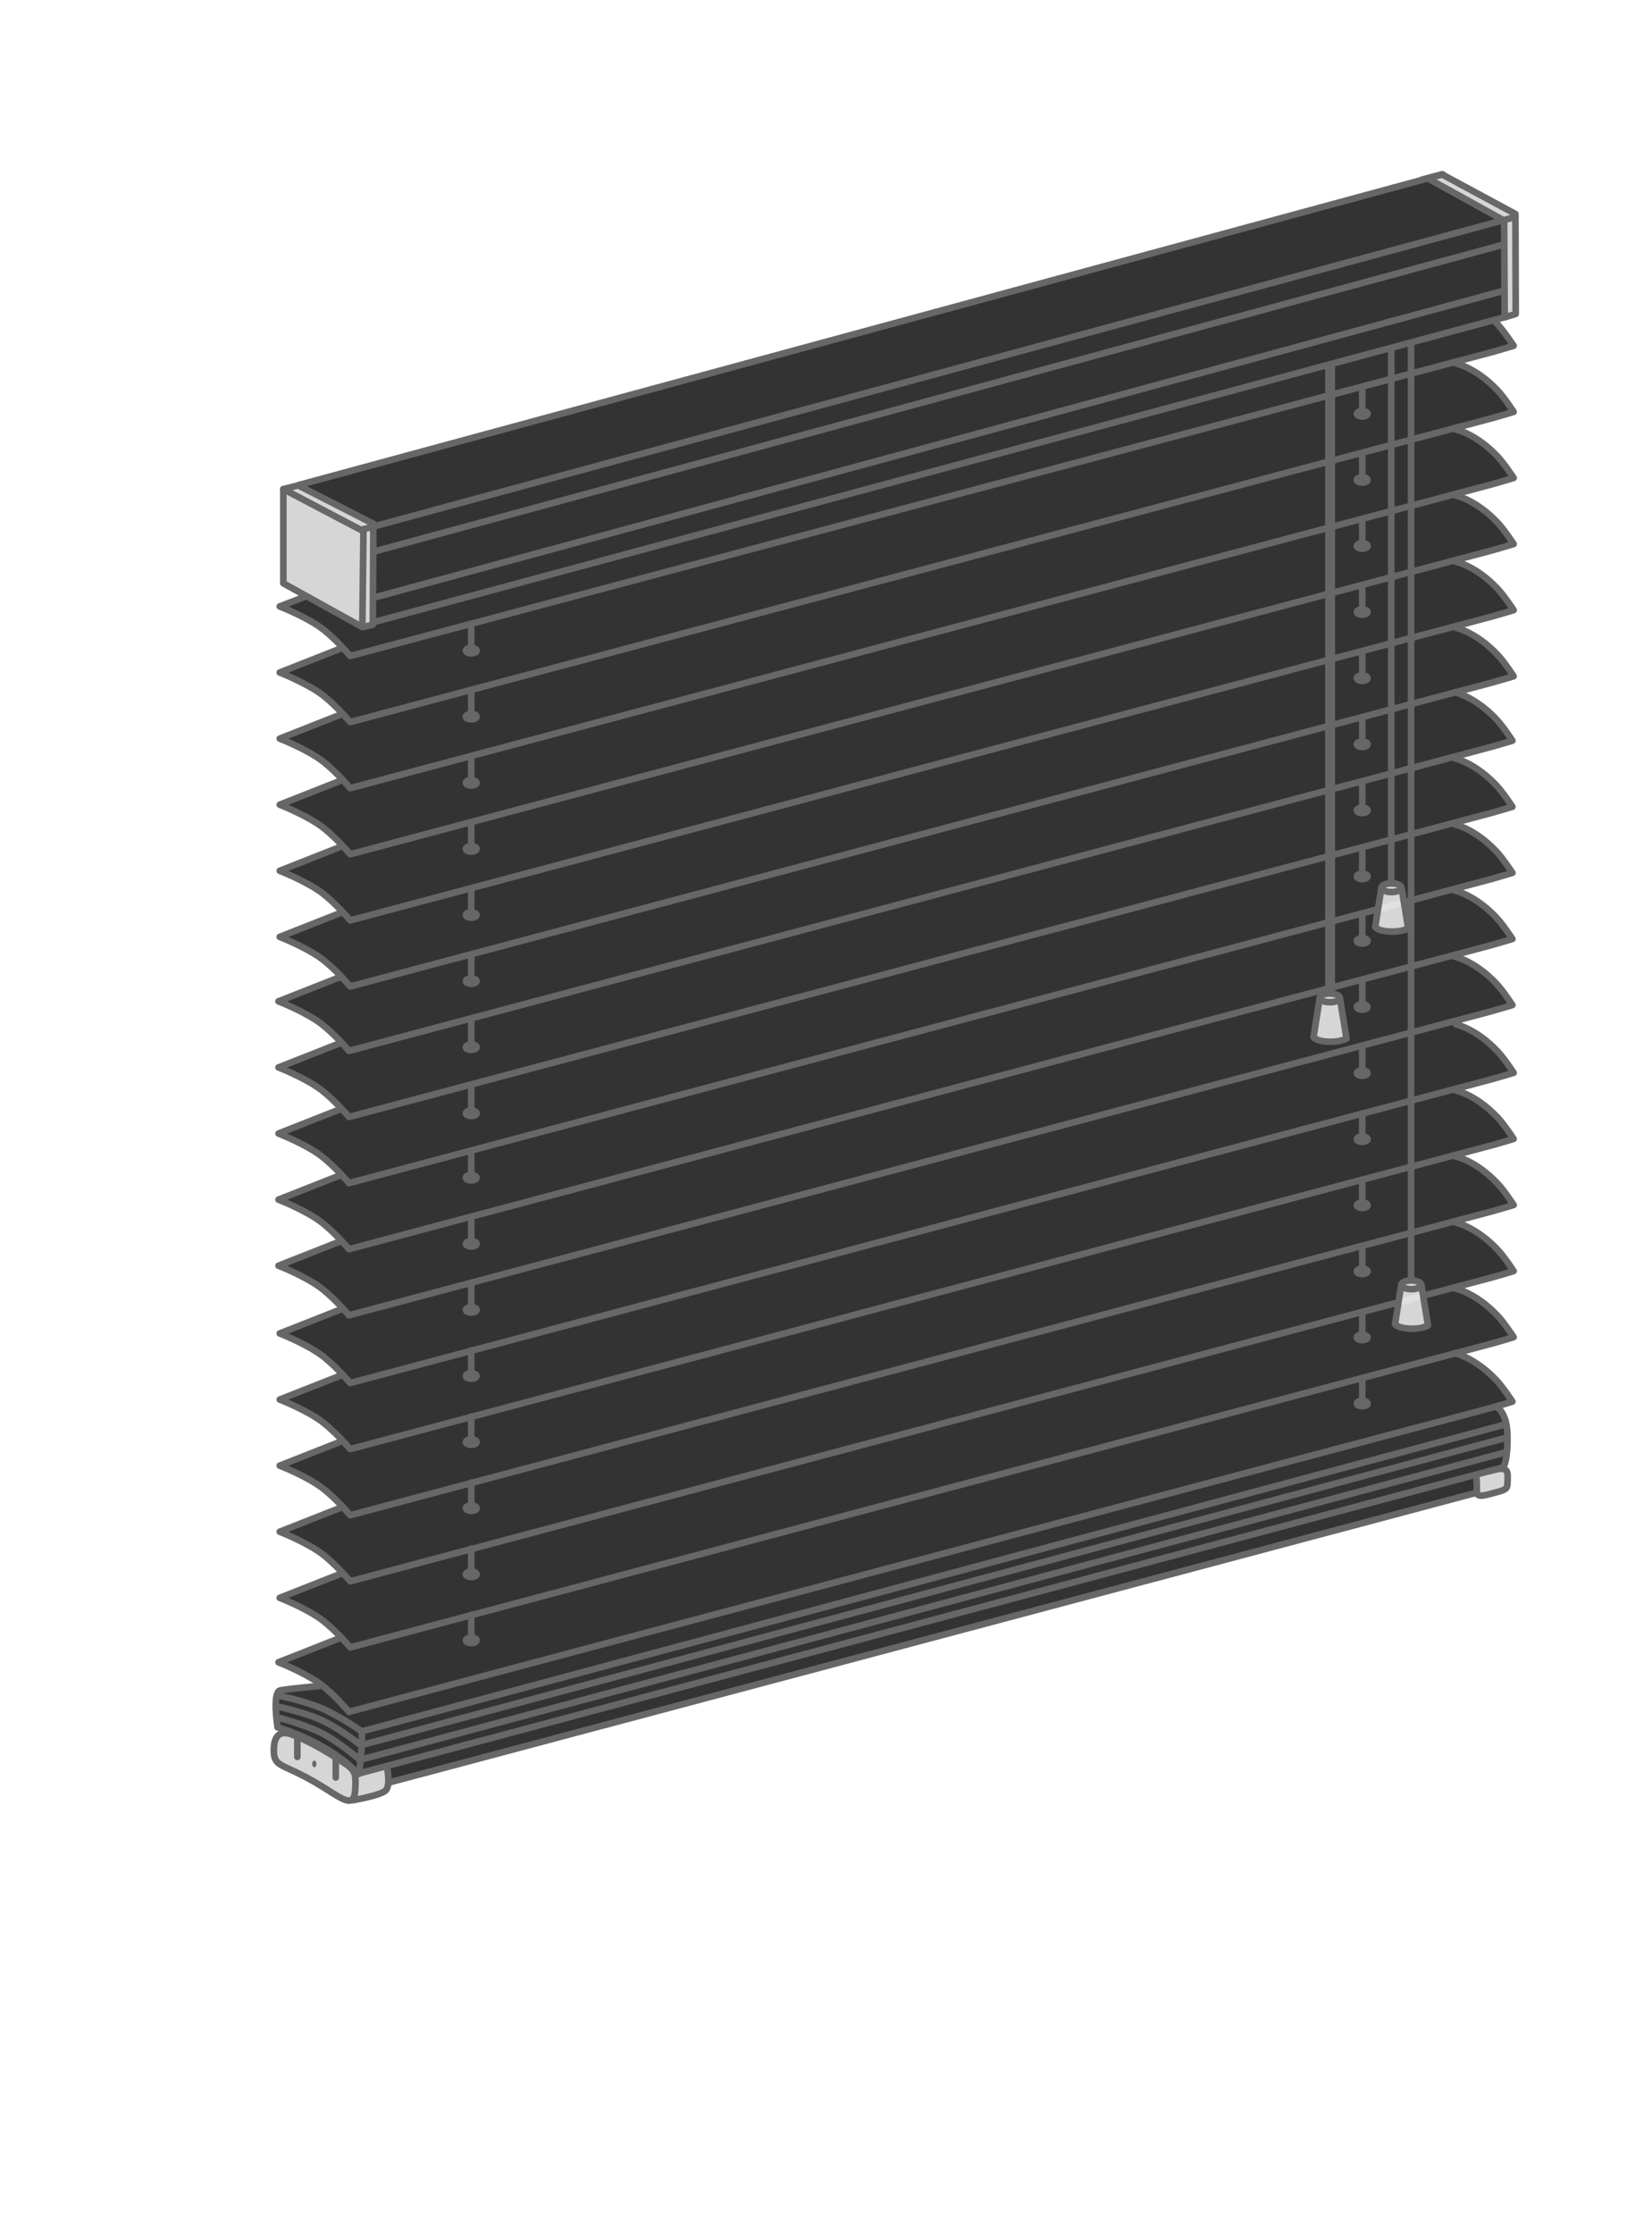 <?xml version="1.0" encoding="utf-8"?>
<!-- Generator: Adobe Illustrator 16.0.3, SVG Export Plug-In . SVG Version: 6.00 Build 0)  -->
<!DOCTYPE svg PUBLIC "-//W3C//DTD SVG 1.1//EN" "http://www.w3.org/Graphics/SVG/1.1/DTD/svg11.dtd">
<svg version="1.1" xmlns="http://www.w3.org/2000/svg" xmlns:xlink="http://www.w3.org/1999/xlink" x="0px" y="0px" width="250px"
	 height="338px" viewBox="0 0 250 338" enable-background="new 0 0 250 338" xml:space="preserve">
<rect x="0" y="0" width="250" height="338" fill="#333333" stroke="none"/>
<g id="Hintergrundfarbe_Schiene_schmal">
	<path fill="#FFFFFF" d="M-2-3v342h254.5V-3H-2z M227.75,221.938l0.5,3.313l-4.563,0.813L58.667,269.75l-0.542,1.313l-5,1.438
		l-11.313-5.938c0,0-0.917-1.037-0.313-2.125c1.563-2.813,0.432-4.496,0.25-5.438c-0.375-1.938,0.625-3.25,0.625-3.25l6.125-0.875
		l-5.75-3.438l8.75-3.813c0,0-4.25-3.313-4.875-3.688c-1.343-0.806-4.186-2.104-4.186-2.104l9.311-3.896c0,0-3.25-3-4-3.375
		c-0.661-0.33-5.295-2.647-5.295-2.647L52,228c0,0-3.063-2.5-4.063-3.375c-0.368-0.322-5.468-2.545-5.468-2.545l9.218-3.955
		c0,0-3.25-2.938-4.25-3.75c-0.796-0.646-4.952-2.791-4.952-2.791l9.639-3.709c0,0-2.875-2.375-4.188-3.313
		c-0.667-0.477-5.437-2.813-5.437-2.813L51.688,198c0,0-3.688-3.688-4.5-4c-0.81-0.312-4.672-2.502-4.672-2.502l9.047-3.748
		c0,0-4.125-3.625-4.375-3.813c-0.533-0.4-4.657-2.352-4.657-2.352l8.845-3.898c0,0-3.313-3.188-4.313-3.688
		c-0.637-0.318-4.518-2.414-4.518-2.414l9.08-3.836c0,0-4.12-3.879-4.75-4.063c-0.762-0.222-4.314-2.271-4.314-2.271l8.814-3.792
		c0,0-4.573-4.067-5.688-4.563c-0.751-0.334-3.111-1.557-3.111-1.557l9.236-3.755c0,0-2.813-2.563-4.063-3.125
		c-0.287-0.129-5.16-2.958-5.16-2.958l9.222-3.792c0,0-3.5-2.938-4.25-3.5c-0.646-0.484-4.958-2.708-4.958-2.708l9.208-3.729
		c0,0-3.625-3.25-4.938-4c-0.71-0.406-4.255-2.271-4.255-2.271l9.13-3.583c0,0-3-3.083-3.917-3.583
		c-0.805-0.439-5.167-2.667-5.167-2.667l9.083-3.75c0,0-1.5-2.167-3.083-3c-2.615-1.377-6.016-3.331-6.016-3.331L51.417,98
		c0,0-0.516-1.429-2.333-2.667c-3.917-2.667-6.417-3.584-6.417-3.584l3.771-1.438l-3.688-1.875L43,73.917l2.375-0.667l173.25-46.875
		l10.563,6.188l0.396,14.771l-1.833,0.5l-1.167,0.667c0,0,2.25,3.667,2.249,3.667c0,0-7.667,1.75-8.084,2.583
		c-0.422,0.842,3.667,1.5,5.512,3.616c0.788,0.904,3.084,3.455,2.655,3.884c-0.333,0.333-7.675,1.451-7.917,2.667
		c-0.083,0.417,7.404,3.537,7.834,7.417c0.083,0.75-7.834,1.206-7.834,2.583c0,0.583,3.082,1.359,4.917,3.5
		c1,1.167,2.959,2.958,2.771,3.771c-0.296,1.28-8.68,1.704-8.063,2.938c0.017,0.032,3.375,1.125,5,3.125
		c0.94,1.158,3.25,2.625,3.188,3.813c-0.045,0.847-8.598,1.958-8.313,2.813c0.125,0.375,4.5,2,5.75,3.938
		c0.679,1.051,2.759,2.335,2.5,3.5c-0.125,0.563-8,1.313-8,2.625c0,0.146,4.403,1.574,5.563,3.625
		c0.813,1.438,2.313,2.512,2.313,3.5c0,0.25-8.276,1.256-8.063,2.75c0.063,0.438,3.25,1.063,5.563,3.625
		c0.741,0.821,2.347,2.333,2.438,3.438c0.098,1.187-7.813,1.938-7.875,2.688c-0.026,0.312,3.872,2.497,5.188,3.813
		c0.875,0.875,2.44,2.574,2.688,3.563c0.07,0.281-7.625,1.813-7.813,2.375c-0.514,1.541,1.375,0.188,4.813,3.5
		c0.864,0.833,3.063,3.237,3.125,4c0.059,0.714-8.068,2.05-7.75,2.688c0.125,0.25,3,1.625,5.188,4c0.765,0.83,2.5,2.559,2.5,3.125
		c0,0.875-8.752,2.358-8.125,2.938c1.209,1.116,3.188,1.5,5.188,3.625c0.479,0.509,3.099,3.495,3.125,3.813
		c0.037,0.444-7.375,2.063-7.688,2.188c-1.168,0.467,3.428,3.016,3.938,3.5c1.25,1.187,3.611,2.657,3.75,4.313
		c0.103,1.228-8.188,1.494-8.188,2.688c0,0.563,3.813,1.313,5.375,3.75c0.529,0.826,2.857,2.932,2.938,3.875
		c0.038,0.44-8.286,1.816-8.25,2.25c0.068,0.805,5.746,3.474,5.813,4.25c0.06,0.699,2.721,2.129,2.188,3.375
		c-0.403,0.941-7.688,2.125-7.688,2.375c0,1.174,3.299,2.369,4.125,3c1.433,1.093,3.551,2.866,3.688,4.438
		c0.143,1.632-7.813,2-7.813,2.625c0,1.521,3.125,1.875,4.313,2.938c2.206,1.974,3.26,4.202,3.313,4.313
		c0.328,0.681-3.132,0.061-1.875,1c0.979,0.732,1.5,3.875,1.5,3.875L227.75,221.938z"/>
</g>
<g id="Endkappen">
	<polygon opacity="0.8" fill="#FFFFFF" points="216.667,27 218.5,26.5 229.313,32.5 229.375,47.417 227.542,48 227.333,33.208 	"/>
	<path opacity="0.8" fill="#FFFFFF" d="M43.5,267.813c-1.313-0.688-2.813-2.188-2.188-3.688s0.688-1.938,1.5-2s5,2,5.938,2.5
		s3.625,2.25,4.125,2.813s0.625,1,2.063,0.688s3.625-0.688,3.625-0.688s0.188,0.813,0.188,1.938s-1.5,2.438-3.938,2.75
		s-3.688-0.063-5.75-1.375S43.5,267.813,43.5,267.813z"/>
	<polygon opacity="0.8" fill="#FFFFFF" points="223.938,226.25 223.688,223 227.938,222.25 228.313,225.063 	"/>
	<polygon opacity="0.8" fill="#FFFFFF" points="43,73.917 45.583,73.333 56.5,79.333 56.833,94.25 54.833,94.667 42.833,88.083 	"/>
</g>
<g id="Jalousie_und_Schiene_schmal">
	<g>
		<g id="Teil">
			<path fill="none" stroke="#666766" stroke-linecap="round" stroke-linejoin="round" stroke-miterlimit="10" d="M226.334,48.75
				c1.055,1.041,2.729,3.563,2.729,3.563s-3.313,1-4.25,1.219C223.645,53.804,53,99.25,53,99.25s-2.016-2.392-4.063-4
				c-2.333-1.833-6.604-3.5-6.604-3.5l3.917-1.5"/>
		</g>
		<g id="Teil_1_">
			<path fill="none" stroke="#666766" stroke-linecap="round" stroke-linejoin="round" stroke-miterlimit="10" d="M220.375,55
				c0,0,3,0.625,6.25,4.063c1.019,1.077,2.438,3.25,2.438,3.25s-3.313,1-4.25,1.219C223.645,63.804,53,109.25,53,109.25
				s-2.016-2.392-4.063-4c-2.333-1.833-6.604-3.5-6.604-3.5l9.354-3.688"/>
		</g>
		<g id="Teil_2_">
			<path fill="none" stroke="#666766" stroke-linecap="round" stroke-linejoin="round" stroke-miterlimit="10" d="M220.375,65
				c0,0,3,0.625,6.25,4.063c1.019,1.077,2.438,3.25,2.438,3.25s-3.313,1-4.25,1.219C223.645,73.804,53,119.25,53,119.25
				s-2.016-2.392-4.063-4c-2.333-1.833-6.604-3.5-6.604-3.5l9.354-3.688"/>
		</g>
		<g id="Teil_3_">
			<path fill="none" stroke="#666766" stroke-linecap="round" stroke-linejoin="round" stroke-miterlimit="10" d="M220.375,75
				c0,0,3,0.625,6.25,4.063c1.019,1.077,2.438,3.25,2.438,3.25s-3.313,1-4.25,1.219C223.645,83.804,53,129.25,53,129.25
				s-2.016-2.392-4.063-4c-2.333-1.833-6.604-3.5-6.604-3.5l9.354-3.688"/>
		</g>
		<g id="Teil_4_">
			<path fill="none" stroke="#666766" stroke-linecap="round" stroke-linejoin="round" stroke-miterlimit="10" d="M220.375,85
				c0,0,3,0.625,6.25,4.063c1.019,1.077,2.438,3.25,2.438,3.25s-3.313,1-4.25,1.219C223.645,93.804,53,139.25,53,139.25
				s-2.016-2.392-4.063-4c-2.333-1.833-6.604-3.5-6.604-3.5l9.354-3.688"/>
		</g>
		<g id="Teil_5_">
			<path fill="none" stroke="#666766" stroke-linecap="round" stroke-linejoin="round" stroke-miterlimit="10" d="M220.375,95
				c0,0,3,0.625,6.25,4.063c1.019,1.077,2.438,3.25,2.438,3.25s-3.313,1-4.25,1.219C223.645,103.804,53,149.25,53,149.25
				s-2.016-2.392-4.063-4c-2.333-1.833-6.604-3.5-6.604-3.5l9.354-3.688"/>
		</g>
		<g id="Teil_10_">
			<path fill="none" stroke="#666766" stroke-linecap="round" stroke-linejoin="round" stroke-miterlimit="10" d="M220.188,104.75
				c0,0,3,0.625,6.25,4.063c1.019,1.077,2.438,3.25,2.438,3.25s-3.313,1-4.25,1.219C223.457,113.554,52.813,159,52.813,159
				s-2.016-2.392-4.063-4c-2.333-1.833-6.604-3.5-6.604-3.5l9.354-3.688"/>
		</g>
		<g id="Teil_9_">
			<path fill="none" stroke="#666766" stroke-linecap="round" stroke-linejoin="round" stroke-miterlimit="10" d="M220.188,114.75
				c0,0,3,0.625,6.25,4.063c1.019,1.077,2.438,3.25,2.438,3.25s-3.313,1-4.25,1.219C223.457,123.554,52.813,169,52.813,169
				s-2.016-2.392-4.063-4c-2.333-1.833-6.604-3.5-6.604-3.5l9.354-3.688"/>
		</g>
		<g id="Teil_8_">
			<path fill="none" stroke="#666766" stroke-linecap="round" stroke-linejoin="round" stroke-miterlimit="10" d="M220.188,124.75
				c0,0,3,0.625,6.25,4.063c1.019,1.077,2.438,3.25,2.438,3.25s-3.313,1-4.25,1.219C223.457,133.554,52.813,179,52.813,179
				s-2.016-2.392-4.063-4c-2.333-1.834-6.604-3.5-6.604-3.5l9.354-3.688"/>
		</g>
		<g id="Teil_7_">
			<path fill="none" stroke="#666766" stroke-linecap="round" stroke-linejoin="round" stroke-miterlimit="10" d="M220.188,134.75
				c0,0,3,0.625,6.25,4.063c1.019,1.077,2.438,3.25,2.438,3.25s-3.313,1-4.25,1.219C223.457,143.554,52.813,189,52.813,189
				s-2.016-2.392-4.063-4c-2.333-1.834-6.604-3.5-6.604-3.5l9.354-3.688"/>
		</g>
		<g id="Teil_6_">
			<path fill="none" stroke="#666766" stroke-linecap="round" stroke-linejoin="round" stroke-miterlimit="10" d="M220.188,144.75
				c0,0,3,0.625,6.25,4.063c1.019,1.077,2.438,3.25,2.438,3.25s-3.313,1-4.25,1.219C223.457,153.554,52.813,199,52.813,199
				s-2.016-2.392-4.063-4c-2.333-1.834-6.604-3.5-6.604-3.5l9.354-3.688"/>
		</g>
		<g id="Teil_20_">
			<path fill="none" stroke="#666766" stroke-linecap="round" stroke-linejoin="round" stroke-miterlimit="10" d="M220.375,155
				c0,0,3,0.625,6.25,4.063c1.019,1.077,2.438,3.25,2.438,3.25s-3.313,1-4.25,1.219C223.645,163.804,53,209.25,53,209.25
				s-2.016-2.392-4.063-4c-2.333-1.834-6.604-3.5-6.604-3.5l9.354-3.688"/>
		</g>
		<g id="Teil_19_">
			<path fill="none" stroke="#666766" stroke-linecap="round" stroke-linejoin="round" stroke-miterlimit="10" d="M220.375,165
				c0,0,3,0.625,6.25,4.063c1.019,1.076,2.438,3.25,2.438,3.25s-3.313,1-4.25,1.219C223.645,173.804,53,219.25,53,219.25
				s-2.016-2.392-4.063-4c-2.333-1.834-6.604-3.5-6.604-3.5l9.354-3.688"/>
		</g>
		<g id="Teil_18_">
			<path fill="none" stroke="#666766" stroke-linecap="round" stroke-linejoin="round" stroke-miterlimit="10" d="M220.375,175
				c0,0,3,0.625,6.25,4.063c1.019,1.076,2.438,3.25,2.438,3.25s-3.313,1-4.25,1.219C223.645,183.804,53,229.25,53,229.25
				s-2.016-2.392-4.063-4c-2.333-1.834-6.604-3.5-6.604-3.5l9.354-3.688"/>
		</g>
		<g id="Teil_17_">
			<path fill="none" stroke="#666766" stroke-linecap="round" stroke-linejoin="round" stroke-miterlimit="10" d="M220.375,185
				c0,0,3,0.625,6.25,4.063c1.019,1.076,2.438,3.25,2.438,3.25s-3.313,1-4.25,1.219C223.645,193.804,53,239.25,53,239.25
				s-2.016-2.392-4.063-4c-2.333-1.834-6.604-3.5-6.604-3.5l9.354-3.688"/>
		</g>
		<g id="Teil_16_">
			<path fill="none" stroke="#666766" stroke-linecap="round" stroke-linejoin="round" stroke-miterlimit="10" d="M220.375,195
				c0,0,3,0.625,6.25,4.063c1.019,1.076,2.438,3.25,2.438,3.25s-3.313,1-4.25,1.219C223.645,203.804,53,249.25,53,249.25
				s-2.016-2.392-4.063-4c-2.333-1.834-6.604-3.5-6.604-3.5l9.354-3.688"/>
		</g>
		<g id="Teil_15_">
			<path fill="none" stroke="#666766" stroke-linecap="round" stroke-linejoin="round" stroke-miterlimit="10" d="M220.188,204.75
				c0,0,3,0.625,6.25,4.063c1.019,1.076,2.438,3.25,2.438,3.25s-3.313,1-4.25,1.219C223.457,213.554,52.813,259,52.813,259
				s-2.016-2.392-4.063-4c-2.333-1.834-6.604-3.5-6.604-3.5l9.354-3.688"/>
		</g>
	</g>
	<g id="Löcher_links">
		<g>
			
				<ellipse fill="none" stroke="#666766" stroke-linecap="round" stroke-linejoin="round" stroke-miterlimit="10" cx="71.313" cy="98.438" rx="0.813" ry="0.406"/>
			
				<line fill="none" stroke="#666766" stroke-linecap="round" stroke-linejoin="round" stroke-miterlimit="10" x1="71.313" y1="98.375" x2="71.313" y2="94.563"/>
		</g>
		<g>
			
				<ellipse fill="none" stroke="#666766" stroke-linecap="round" stroke-linejoin="round" stroke-miterlimit="10" cx="71.313" cy="108.438" rx="0.813" ry="0.406"/>
			
				<line fill="none" stroke="#666766" stroke-linecap="round" stroke-linejoin="round" stroke-miterlimit="10" x1="71.313" y1="108.375" x2="71.313" y2="104.563"/>
		</g>
		<g>
			
				<ellipse fill="none" stroke="#666766" stroke-linecap="round" stroke-linejoin="round" stroke-miterlimit="10" cx="71.313" cy="118.438" rx="0.813" ry="0.406"/>
			
				<line fill="none" stroke="#666766" stroke-linecap="round" stroke-linejoin="round" stroke-miterlimit="10" x1="71.313" y1="118.375" x2="71.313" y2="114.563"/>
		</g>
		<g>
			
				<ellipse fill="none" stroke="#666766" stroke-linecap="round" stroke-linejoin="round" stroke-miterlimit="10" cx="71.313" cy="128.438" rx="0.813" ry="0.406"/>
			
				<line fill="none" stroke="#666766" stroke-linecap="round" stroke-linejoin="round" stroke-miterlimit="10" x1="71.313" y1="128.375" x2="71.313" y2="124.563"/>
		</g>
		<g>
			
				<ellipse fill="none" stroke="#666766" stroke-linecap="round" stroke-linejoin="round" stroke-miterlimit="10" cx="71.313" cy="138.438" rx="0.813" ry="0.406"/>
			
				<line fill="none" stroke="#666766" stroke-linecap="round" stroke-linejoin="round" stroke-miterlimit="10" x1="71.313" y1="138.375" x2="71.313" y2="134.563"/>
		</g>
		<g>
			
				<ellipse fill="none" stroke="#666766" stroke-linecap="round" stroke-linejoin="round" stroke-miterlimit="10" cx="71.313" cy="148.438" rx="0.813" ry="0.406"/>
			
				<line fill="none" stroke="#666766" stroke-linecap="round" stroke-linejoin="round" stroke-miterlimit="10" x1="71.313" y1="148.375" x2="71.313" y2="144.563"/>
		</g>
		<g>
			
				<ellipse fill="none" stroke="#666766" stroke-linecap="round" stroke-linejoin="round" stroke-miterlimit="10" cx="71.313" cy="158.438" rx="0.813" ry="0.406"/>
			
				<line fill="none" stroke="#666766" stroke-linecap="round" stroke-linejoin="round" stroke-miterlimit="10" x1="71.313" y1="158.375" x2="71.313" y2="154.563"/>
		</g>
		<g>
			
				<ellipse fill="none" stroke="#666766" stroke-linecap="round" stroke-linejoin="round" stroke-miterlimit="10" cx="71.313" cy="168.438" rx="0.813" ry="0.406"/>
			
				<line fill="none" stroke="#666766" stroke-linecap="round" stroke-linejoin="round" stroke-miterlimit="10" x1="71.313" y1="168.375" x2="71.313" y2="164.563"/>
		</g>
		<g>
			
				<ellipse fill="none" stroke="#666766" stroke-linecap="round" stroke-linejoin="round" stroke-miterlimit="10" cx="71.313" cy="178.188" rx="0.813" ry="0.406"/>
			
				<line fill="none" stroke="#666766" stroke-linecap="round" stroke-linejoin="round" stroke-miterlimit="10" x1="71.313" y1="178.125" x2="71.313" y2="174.313"/>
		</g>
		<g>
			
				<ellipse fill="none" stroke="#666766" stroke-linecap="round" stroke-linejoin="round" stroke-miterlimit="10" cx="71.313" cy="188.188" rx="0.813" ry="0.406"/>
			
				<line fill="none" stroke="#666766" stroke-linecap="round" stroke-linejoin="round" stroke-miterlimit="10" x1="71.313" y1="188.125" x2="71.313" y2="184.313"/>
		</g>
		<g>
			
				<ellipse fill="none" stroke="#666766" stroke-linecap="round" stroke-linejoin="round" stroke-miterlimit="10" cx="71.313" cy="198.188" rx="0.813" ry="0.406"/>
			
				<line fill="none" stroke="#666766" stroke-linecap="round" stroke-linejoin="round" stroke-miterlimit="10" x1="71.313" y1="198.125" x2="71.313" y2="194.313"/>
		</g>
		<g>
			
				<ellipse fill="none" stroke="#666766" stroke-linecap="round" stroke-linejoin="round" stroke-miterlimit="10" cx="71.313" cy="208.188" rx="0.813" ry="0.406"/>
			
				<line fill="none" stroke="#666766" stroke-linecap="round" stroke-linejoin="round" stroke-miterlimit="10" x1="71.313" y1="208.125" x2="71.313" y2="204.313"/>
		</g>
		<g>
			
				<ellipse fill="none" stroke="#666766" stroke-linecap="round" stroke-linejoin="round" stroke-miterlimit="10" cx="71.313" cy="218.188" rx="0.813" ry="0.406"/>
			
				<line fill="none" stroke="#666766" stroke-linecap="round" stroke-linejoin="round" stroke-miterlimit="10" x1="71.313" y1="218.125" x2="71.313" y2="214.313"/>
		</g>
		<g>
			
				<ellipse fill="none" stroke="#666766" stroke-linecap="round" stroke-linejoin="round" stroke-miterlimit="10" cx="71.313" cy="228.188" rx="0.813" ry="0.406"/>
			
				<line fill="none" stroke="#666766" stroke-linecap="round" stroke-linejoin="round" stroke-miterlimit="10" x1="71.313" y1="228.125" x2="71.313" y2="224.313"/>
		</g>
		<g>
			
				<ellipse fill="none" stroke="#666766" stroke-linecap="round" stroke-linejoin="round" stroke-miterlimit="10" cx="71.313" cy="238.188" rx="0.813" ry="0.406"/>
			
				<line fill="none" stroke="#666766" stroke-linecap="round" stroke-linejoin="round" stroke-miterlimit="10" x1="71.313" y1="238.125" x2="71.313" y2="234.313"/>
		</g>
		<g>
			
				<ellipse fill="none" stroke="#666766" stroke-linecap="round" stroke-linejoin="round" stroke-miterlimit="10" cx="71.313" cy="248.188" rx="0.813" ry="0.406"/>
			
				<line fill="none" stroke="#666766" stroke-linecap="round" stroke-linejoin="round" stroke-miterlimit="10" x1="71.313" y1="248.125" x2="71.313" y2="244.313"/>
		</g>
	</g>
	<g id="Löcher_rechts">
		<g>
			
				<ellipse fill="none" stroke="#666766" stroke-linecap="round" stroke-linejoin="round" stroke-miterlimit="10" cx="206.146" cy="62.604" rx="0.813" ry="0.406"/>
			
				<line fill="none" stroke="#666766" stroke-linecap="round" stroke-linejoin="round" stroke-miterlimit="10" x1="206.146" y1="62.542" x2="206.146" y2="58.729"/>
		</g>
		<g>
			
				<ellipse fill="none" stroke="#666766" stroke-linecap="round" stroke-linejoin="round" stroke-miterlimit="10" cx="206.146" cy="72.604" rx="0.813" ry="0.406"/>
			
				<line fill="none" stroke="#666766" stroke-linecap="round" stroke-linejoin="round" stroke-miterlimit="10" x1="206.146" y1="72.542" x2="206.146" y2="68.729"/>
		</g>
		<g>
			
				<ellipse fill="none" stroke="#666766" stroke-linecap="round" stroke-linejoin="round" stroke-miterlimit="10" cx="206.146" cy="82.604" rx="0.813" ry="0.406"/>
			
				<line fill="none" stroke="#666766" stroke-linecap="round" stroke-linejoin="round" stroke-miterlimit="10" x1="206.146" y1="82.542" x2="206.146" y2="78.729"/>
		</g>
		<g>
			
				<ellipse fill="none" stroke="#666766" stroke-linecap="round" stroke-linejoin="round" stroke-miterlimit="10" cx="206.146" cy="92.604" rx="0.813" ry="0.406"/>
			
				<line fill="none" stroke="#666766" stroke-linecap="round" stroke-linejoin="round" stroke-miterlimit="10" x1="206.146" y1="92.542" x2="206.146" y2="88.729"/>
		</g>
		<g>
			
				<ellipse fill="none" stroke="#666766" stroke-linecap="round" stroke-linejoin="round" stroke-miterlimit="10" cx="206.146" cy="102.604" rx="0.813" ry="0.406"/>
			
				<line fill="none" stroke="#666766" stroke-linecap="round" stroke-linejoin="round" stroke-miterlimit="10" x1="206.146" y1="102.542" x2="206.146" y2="98.729"/>
		</g>
		<g>
			
				<ellipse fill="none" stroke="#666766" stroke-linecap="round" stroke-linejoin="round" stroke-miterlimit="10" cx="206.146" cy="112.604" rx="0.813" ry="0.406"/>
			
				<line fill="none" stroke="#666766" stroke-linecap="round" stroke-linejoin="round" stroke-miterlimit="10" x1="206.146" y1="112.542" x2="206.146" y2="108.729"/>
		</g>
		<g>
			
				<ellipse fill="none" stroke="#666766" stroke-linecap="round" stroke-linejoin="round" stroke-miterlimit="10" cx="206.146" cy="122.604" rx="0.813" ry="0.406"/>
			
				<line fill="none" stroke="#666766" stroke-linecap="round" stroke-linejoin="round" stroke-miterlimit="10" x1="206.146" y1="122.542" x2="206.146" y2="118.729"/>
		</g>
		<g>
			
				<ellipse fill="none" stroke="#666766" stroke-linecap="round" stroke-linejoin="round" stroke-miterlimit="10" cx="206.146" cy="132.604" rx="0.813" ry="0.406"/>
			
				<line fill="none" stroke="#666766" stroke-linecap="round" stroke-linejoin="round" stroke-miterlimit="10" x1="206.146" y1="132.542" x2="206.146" y2="128.729"/>
		</g>
		<g>
			
				<ellipse fill="none" stroke="#666766" stroke-linecap="round" stroke-linejoin="round" stroke-miterlimit="10" cx="206.146" cy="142.354" rx="0.813" ry="0.406"/>
			
				<line fill="none" stroke="#666766" stroke-linecap="round" stroke-linejoin="round" stroke-miterlimit="10" x1="206.146" y1="142.292" x2="206.146" y2="138.479"/>
		</g>
		<g>
			
				<ellipse fill="none" stroke="#666766" stroke-linecap="round" stroke-linejoin="round" stroke-miterlimit="10" cx="206.146" cy="152.354" rx="0.813" ry="0.406"/>
			
				<line fill="none" stroke="#666766" stroke-linecap="round" stroke-linejoin="round" stroke-miterlimit="10" x1="206.146" y1="152.292" x2="206.146" y2="148.479"/>
		</g>
		<g>
			
				<ellipse fill="none" stroke="#666766" stroke-linecap="round" stroke-linejoin="round" stroke-miterlimit="10" cx="206.146" cy="162.354" rx="0.813" ry="0.406"/>
			
				<line fill="none" stroke="#666766" stroke-linecap="round" stroke-linejoin="round" stroke-miterlimit="10" x1="206.146" y1="162.292" x2="206.146" y2="158.479"/>
		</g>
		<g>
			
				<ellipse fill="none" stroke="#666766" stroke-linecap="round" stroke-linejoin="round" stroke-miterlimit="10" cx="206.146" cy="172.354" rx="0.813" ry="0.406"/>
			
				<line fill="none" stroke="#666766" stroke-linecap="round" stroke-linejoin="round" stroke-miterlimit="10" x1="206.146" y1="172.292" x2="206.146" y2="168.479"/>
		</g>
		<g>
			
				<ellipse fill="none" stroke="#666766" stroke-linecap="round" stroke-linejoin="round" stroke-miterlimit="10" cx="206.146" cy="182.354" rx="0.813" ry="0.406"/>
			
				<line fill="none" stroke="#666766" stroke-linecap="round" stroke-linejoin="round" stroke-miterlimit="10" x1="206.146" y1="182.292" x2="206.146" y2="178.479"/>
		</g>
		<g>
			
				<ellipse fill="none" stroke="#666766" stroke-linecap="round" stroke-linejoin="round" stroke-miterlimit="10" cx="206.146" cy="192.354" rx="0.813" ry="0.406"/>
			
				<line fill="none" stroke="#666766" stroke-linecap="round" stroke-linejoin="round" stroke-miterlimit="10" x1="206.146" y1="192.292" x2="206.146" y2="188.479"/>
		</g>
		<g>
			
				<ellipse fill="none" stroke="#666766" stroke-linecap="round" stroke-linejoin="round" stroke-miterlimit="10" cx="206.146" cy="202.354" rx="0.813" ry="0.406"/>
			
				<line fill="none" stroke="#666766" stroke-linecap="round" stroke-linejoin="round" stroke-miterlimit="10" x1="206.146" y1="202.292" x2="206.146" y2="198.479"/>
		</g>
		<g>
			
				<ellipse fill="none" stroke="#666766" stroke-linecap="round" stroke-linejoin="round" stroke-miterlimit="10" cx="206.146" cy="212.354" rx="0.813" ry="0.406"/>
			
				<line fill="none" stroke="#666766" stroke-linecap="round" stroke-linejoin="round" stroke-miterlimit="10" x1="206.146" y1="212.292" x2="206.146" y2="208.479"/>
		</g>
	</g>
	<g id="Unterschiene">
		<path fill="none" stroke="#666766" stroke-linecap="round" stroke-linejoin="round" stroke-miterlimit="10" d="M44.813,262.688
			c-1.875-0.874-3.375-0.751-3.375,2.126c0,2.583,1.175,1.924,6.083,4.75c4.125,2.375,6.083,4.5,6.25,1.083
			c0.145-2.968-0.125-2.917-3.25-4.917S44.813,262.688,44.813,262.688z"/>
		<path fill="none" stroke="#666766" stroke-linecap="round" stroke-linejoin="round" stroke-miterlimit="10" d="M53.375,272.375
			c0,0,4.063-0.688,4.938-1.438s0.25-3.5,0.25-3.5"/>
		
			<line fill="none" stroke="#666766" stroke-linecap="round" stroke-linejoin="round" stroke-miterlimit="10" x1="58.875" y1="269.688" x2="223.438" y2="225.844"/>
		<path fill="none" stroke="#666766" stroke-linecap="round" stroke-linejoin="round" stroke-miterlimit="10" d="M225.167,222.626
			c2.333-0.625,3.045-0.646,2.989,0.905c-0.063,1.75,0.188,1.75-2.063,2.344c-1.225,0.323-2.594,0.781-2.594-0.094
			c0-1.808-0.094-2.563-0.094-2.563"/>
		
			<line fill="none" stroke="#666766" stroke-linecap="round" stroke-linejoin="round" stroke-miterlimit="10" x1="45" y1="262.875" x2="45" y2="265.813"/>
		
			<line fill="none" stroke="#666766" stroke-linecap="round" stroke-linejoin="round" stroke-miterlimit="10" x1="50.813" y1="266" x2="50.813" y2="268.938"/>
		<ellipse fill="#666766" cx="47.563" cy="266.875" rx="0.313" ry="0.5"/>
	</g>
	<g id="Lamellen_unten">
	</g>
	<path fill="none" stroke="#666766" stroke-linecap="round" stroke-linejoin="round" stroke-miterlimit="10" d="M226.583,212.917
		c0,0,1.471,0.832,1.542,4.209c0.083,3.958-0.625,4.874-0.625,4.874L54.125,268.375c0,0-0.656-0.933-2.625-2.375
		c-4.438-3.25-9.5-4.666-9.5-4.666s-0.833-5.333,0.417-5.583s5.917-0.667,5.917-0.667"/>
	<path fill="none" stroke="#666766" stroke-linecap="round" stroke-linejoin="round" stroke-miterlimit="10" d="M41.917,259.834
		c0,0,4,1,6.667,2.333c2.81,1.404,5.833,4.084,5.833,4.084"/>
	<path fill="none" stroke="#666766" stroke-linecap="round" stroke-linejoin="round" stroke-miterlimit="10" d="M41.833,258.167
		c0,0,4.5,0.917,7.167,2.25c2.81,1.404,5.417,3.5,5.417,3.5"/>
	<path fill="none" stroke="#666766" stroke-linecap="round" stroke-linejoin="round" stroke-miterlimit="10" d="M42.333,256.584
		c0,0,4.5,0.917,7.167,2.25c2.81,1.404,5.125,3.041,5.125,3.041"/>
	<path fill="none" stroke="#666766" stroke-linecap="round" stroke-linejoin="round" stroke-miterlimit="10" d="M54.313,268.376
		c0,0,0.278-1.754,0.417-4.167c0.083-1.459,0.021-2.146,0.021-2.146"/>
	
		<line fill="none" stroke="#666766" stroke-linecap="round" stroke-linejoin="round" stroke-miterlimit="10" x1="55.063" y1="261.875" x2="227.708" y2="215.542"/>
	
		<line fill="none" stroke="#666766" stroke-linecap="round" stroke-linejoin="round" stroke-miterlimit="10" x1="55.063" y1="263.938" x2="227.875" y2="217.542"/>
	
		<line fill="none" stroke="#666766" stroke-linecap="round" stroke-linejoin="round" stroke-miterlimit="10" x1="55" y1="266.125" x2="227.792" y2="219.751"/>
	
		<line fill="none" stroke="#676867" stroke-linecap="round" stroke-linejoin="round" stroke-miterlimit="10" x1="56.875" y1="83.375" x2="227.313" y2="37.063"/>
	
		<line fill="none" stroke="#676867" stroke-linecap="round" stroke-linejoin="round" stroke-miterlimit="10" x1="56.75" y1="90.375" x2="227.063" y2="44.125"/>
</g>
<g id="bedienung">
	<g id="Schnurzug_Wendeschnur">
		<g id="Schiene_Wendestab_und_SChnur">
			<polygon fill="none" stroke="#666766" stroke-linecap="round" stroke-linejoin="round" stroke-miterlimit="10" points="
				42.875,74 42.875,88.25 54.833,94.875 55,80.375 			"/>
			<polyline fill="none" stroke="#666766" stroke-linecap="round" stroke-linejoin="round" stroke-miterlimit="10" points="
				55,94.875 56.417,94.5 56.5,79.25 45.125,73.438 42.875,74 			"/>
			
				<line fill="none" stroke="#666766" stroke-linecap="round" stroke-linejoin="round" stroke-miterlimit="10" x1="45.25" y1="73.375" x2="218.313" y2="26.375"/>
			
				<line fill="none" stroke="#666766" stroke-linecap="round" stroke-linejoin="round" stroke-miterlimit="10" x1="54.813" y1="80.125" x2="229.292" y2="32.833"/>
			
				<line fill="none" stroke="#666766" stroke-linecap="round" stroke-linejoin="round" stroke-miterlimit="10" x1="56.417" y1="94.167" x2="227.667" y2="48"/>
			<polyline fill="none" stroke="#666766" stroke-linecap="round" stroke-linejoin="round" stroke-miterlimit="10" points="
				227.708,47.917 227.625,33.375 216.25,27.083 			"/>
			<polyline fill="none" stroke="#666766" stroke-linecap="round" stroke-linejoin="round" stroke-miterlimit="10" points="
				215.188,27.188 218.209,26.375 229.334,32.375 229.376,47.5 227.751,48 			"/>
		</g>
		<g id="links_1_" display="none">
			<g id="links" display="inline">
				<g>
					<path fill="none" stroke="#666766" stroke-linecap="round" stroke-linejoin="round" stroke-miterlimit="10" d="M70.812,89.208"
						/>
				</g>
				
					<line fill="none" stroke="#666766" stroke-linejoin="round" stroke-miterlimit="10" x1="63.846" y1="92.042" x2="63.844" y2="233.906"/>
				
					<line fill="none" stroke="#666766" stroke-linejoin="round" stroke-miterlimit="10" x1="66.846" y1="91.542" x2="66.846" y2="173.75"/>
				
					<line fill="none" stroke="#666766" stroke-width="1.5" stroke-linejoin="round" stroke-miterlimit="10" x1="76.096" y1="88.792" x2="76.096" y2="190.75"/>
			</g>
			<g id="Schnurendeteil" display="inline">
				<path opacity="0.8" fill="#FFFFFF" d="M65.333,234.392l0.937,5.954c0,0-0.382,0.63-2.351,0.688
					c-1.802,0.052-2.638-0.497-2.638-0.497l0.879-6.155l1.778-0.727L65.333,234.392z"/>
				
					<ellipse fill="none" stroke="#666766" stroke-linejoin="round" stroke-miterlimit="10" cx="63.814" cy="234.392" rx="1.52" ry="0.659"/>
				<path fill="none" stroke="#666766" stroke-linejoin="round" stroke-miterlimit="10" d="M62.275,234.471l-0.994,6.066
					c0,0,0.835,0.549,2.638,0.497c1.969-0.059,2.351-0.688,2.351-0.688l-0.937-5.954"/>
			</g>
			<g id="Schnurendeteil_1_" display="inline">
				<path opacity="0.8" fill="#FFFFFF" d="M68.333,174.309l0.937,5.954c0,0-0.382,0.63-2.351,0.688
					c-1.802,0.052-2.638-0.497-2.638-0.497l0.879-6.155l1.778-0.727L68.333,174.309z"/>
				
					<ellipse fill="none" stroke="#666766" stroke-linejoin="round" stroke-miterlimit="10" cx="66.814" cy="174.309" rx="1.52" ry="0.659"/>
				<path fill="none" stroke="#666766" stroke-linejoin="round" stroke-miterlimit="10" d="M65.275,174.388l-0.994,6.066
					c0,0,0.835,0.549,2.638,0.497c1.969-0.059,2.351-0.688,2.351-0.688l-0.937-5.954"/>
			</g>
			<g id="Schnurendeteil_2_" display="inline">
				<path opacity="0.8" fill="#FFFFFF" d="M77.667,190.976l0.937,5.954c0,0-0.382,0.63-2.351,0.688
					c-1.802,0.052-2.638-0.497-2.638-0.497l0.879-6.155l1.778-0.727L77.667,190.976z"/>
				
					<ellipse fill="none" stroke="#666766" stroke-linejoin="round" stroke-miterlimit="10" cx="76.147" cy="190.976" rx="1.52" ry="0.659"/>
				<path fill="none" stroke="#666766" stroke-linejoin="round" stroke-miterlimit="10" d="M74.608,191.055l-0.994,6.066
					c0,0,0.835,0.549,2.638,0.497c1.969-0.059,2.351-0.688,2.351-0.688l-0.937-5.954"/>
			</g>
		</g>
		<g id="rechts">
			<g id="links_3_">
				<g>
					<path fill="none" stroke="#666766" stroke-linecap="round" stroke-linejoin="round" stroke-miterlimit="10" d="M206.572,49.208
						"/>
				</g>
				
					<line fill="none" stroke="#666766" stroke-linejoin="round" stroke-miterlimit="10" x1="213.539" y1="51.75" x2="213.541" y2="193.906"/>
				
					<line fill="none" stroke="#666766" stroke-linejoin="round" stroke-miterlimit="10" x1="210.539" y1="52.563" x2="210.539" y2="133.75"/>
				
					<line fill="none" stroke="#666766" stroke-width="1.5" stroke-linejoin="round" stroke-miterlimit="10" x1="201.289" y1="55.125" x2="201.289" y2="150.75"/>
			</g>
			<g id="Schnurendeteil_5_">
				<path opacity="0.8" fill="#FFFFFF" d="M212.051,194.392l-0.936,5.954c0,0,0.382,0.63,2.351,0.688
					c1.802,0.052,2.638-0.497,2.638-0.497l-0.879-6.155l-1.778-0.727L212.051,194.392z"/>
				
					<ellipse fill="none" stroke="#666766" stroke-linejoin="round" stroke-miterlimit="10" cx="213.571" cy="194.392" rx="1.52" ry="0.659"/>
				<path fill="none" stroke="#666766" stroke-linejoin="round" stroke-miterlimit="10" d="M215.109,194.471l0.994,6.066
					c0,0-0.836,0.549-2.638,0.497c-1.969-0.059-2.351-0.688-2.351-0.688l0.936-5.954"/>
			</g>
			<g id="Schnurendeteil_4_">
				<path opacity="0.8" fill="#FFFFFF" d="M209.051,134.309l-0.936,5.954c0,0,0.382,0.63,2.351,0.688
					c1.802,0.052,2.638-0.497,2.638-0.497l-0.879-6.155l-1.778-0.727L209.051,134.309z"/>
				
					<ellipse fill="none" stroke="#666766" stroke-linejoin="round" stroke-miterlimit="10" cx="210.571" cy="134.309" rx="1.52" ry="0.659"/>
				<path fill="none" stroke="#666766" stroke-linejoin="round" stroke-miterlimit="10" d="M212.109,134.388l0.994,6.066
					c0,0-0.836,0.549-2.638,0.497c-1.969-0.059-2.351-0.688-2.351-0.688l0.936-5.954"/>
			</g>
			<g id="Schnurendeteil_3_">
				<path opacity="0.8" fill="#FFFFFF" d="M199.719,150.976l-0.938,5.954c0,0,0.383,0.63,2.352,0.688
					c1.803,0.052,2.638-0.497,2.638-0.497l-0.88-6.155l-1.777-0.727L199.719,150.976z"/>
				
					<ellipse fill="none" stroke="#666766" stroke-linejoin="round" stroke-miterlimit="10" cx="201.238" cy="150.976" rx="1.52" ry="0.659"/>
				<path fill="none" stroke="#666766" stroke-linejoin="round" stroke-miterlimit="10" d="M202.776,151.055l0.994,6.066
					c0,0-0.835,0.549-2.638,0.497c-1.969-0.059-2.352-0.688-2.352-0.688l0.938-5.954"/>
			</g>
		</g>
	</g>
	<g id="Endlosschnur">
	</g>
</g>
</svg>
